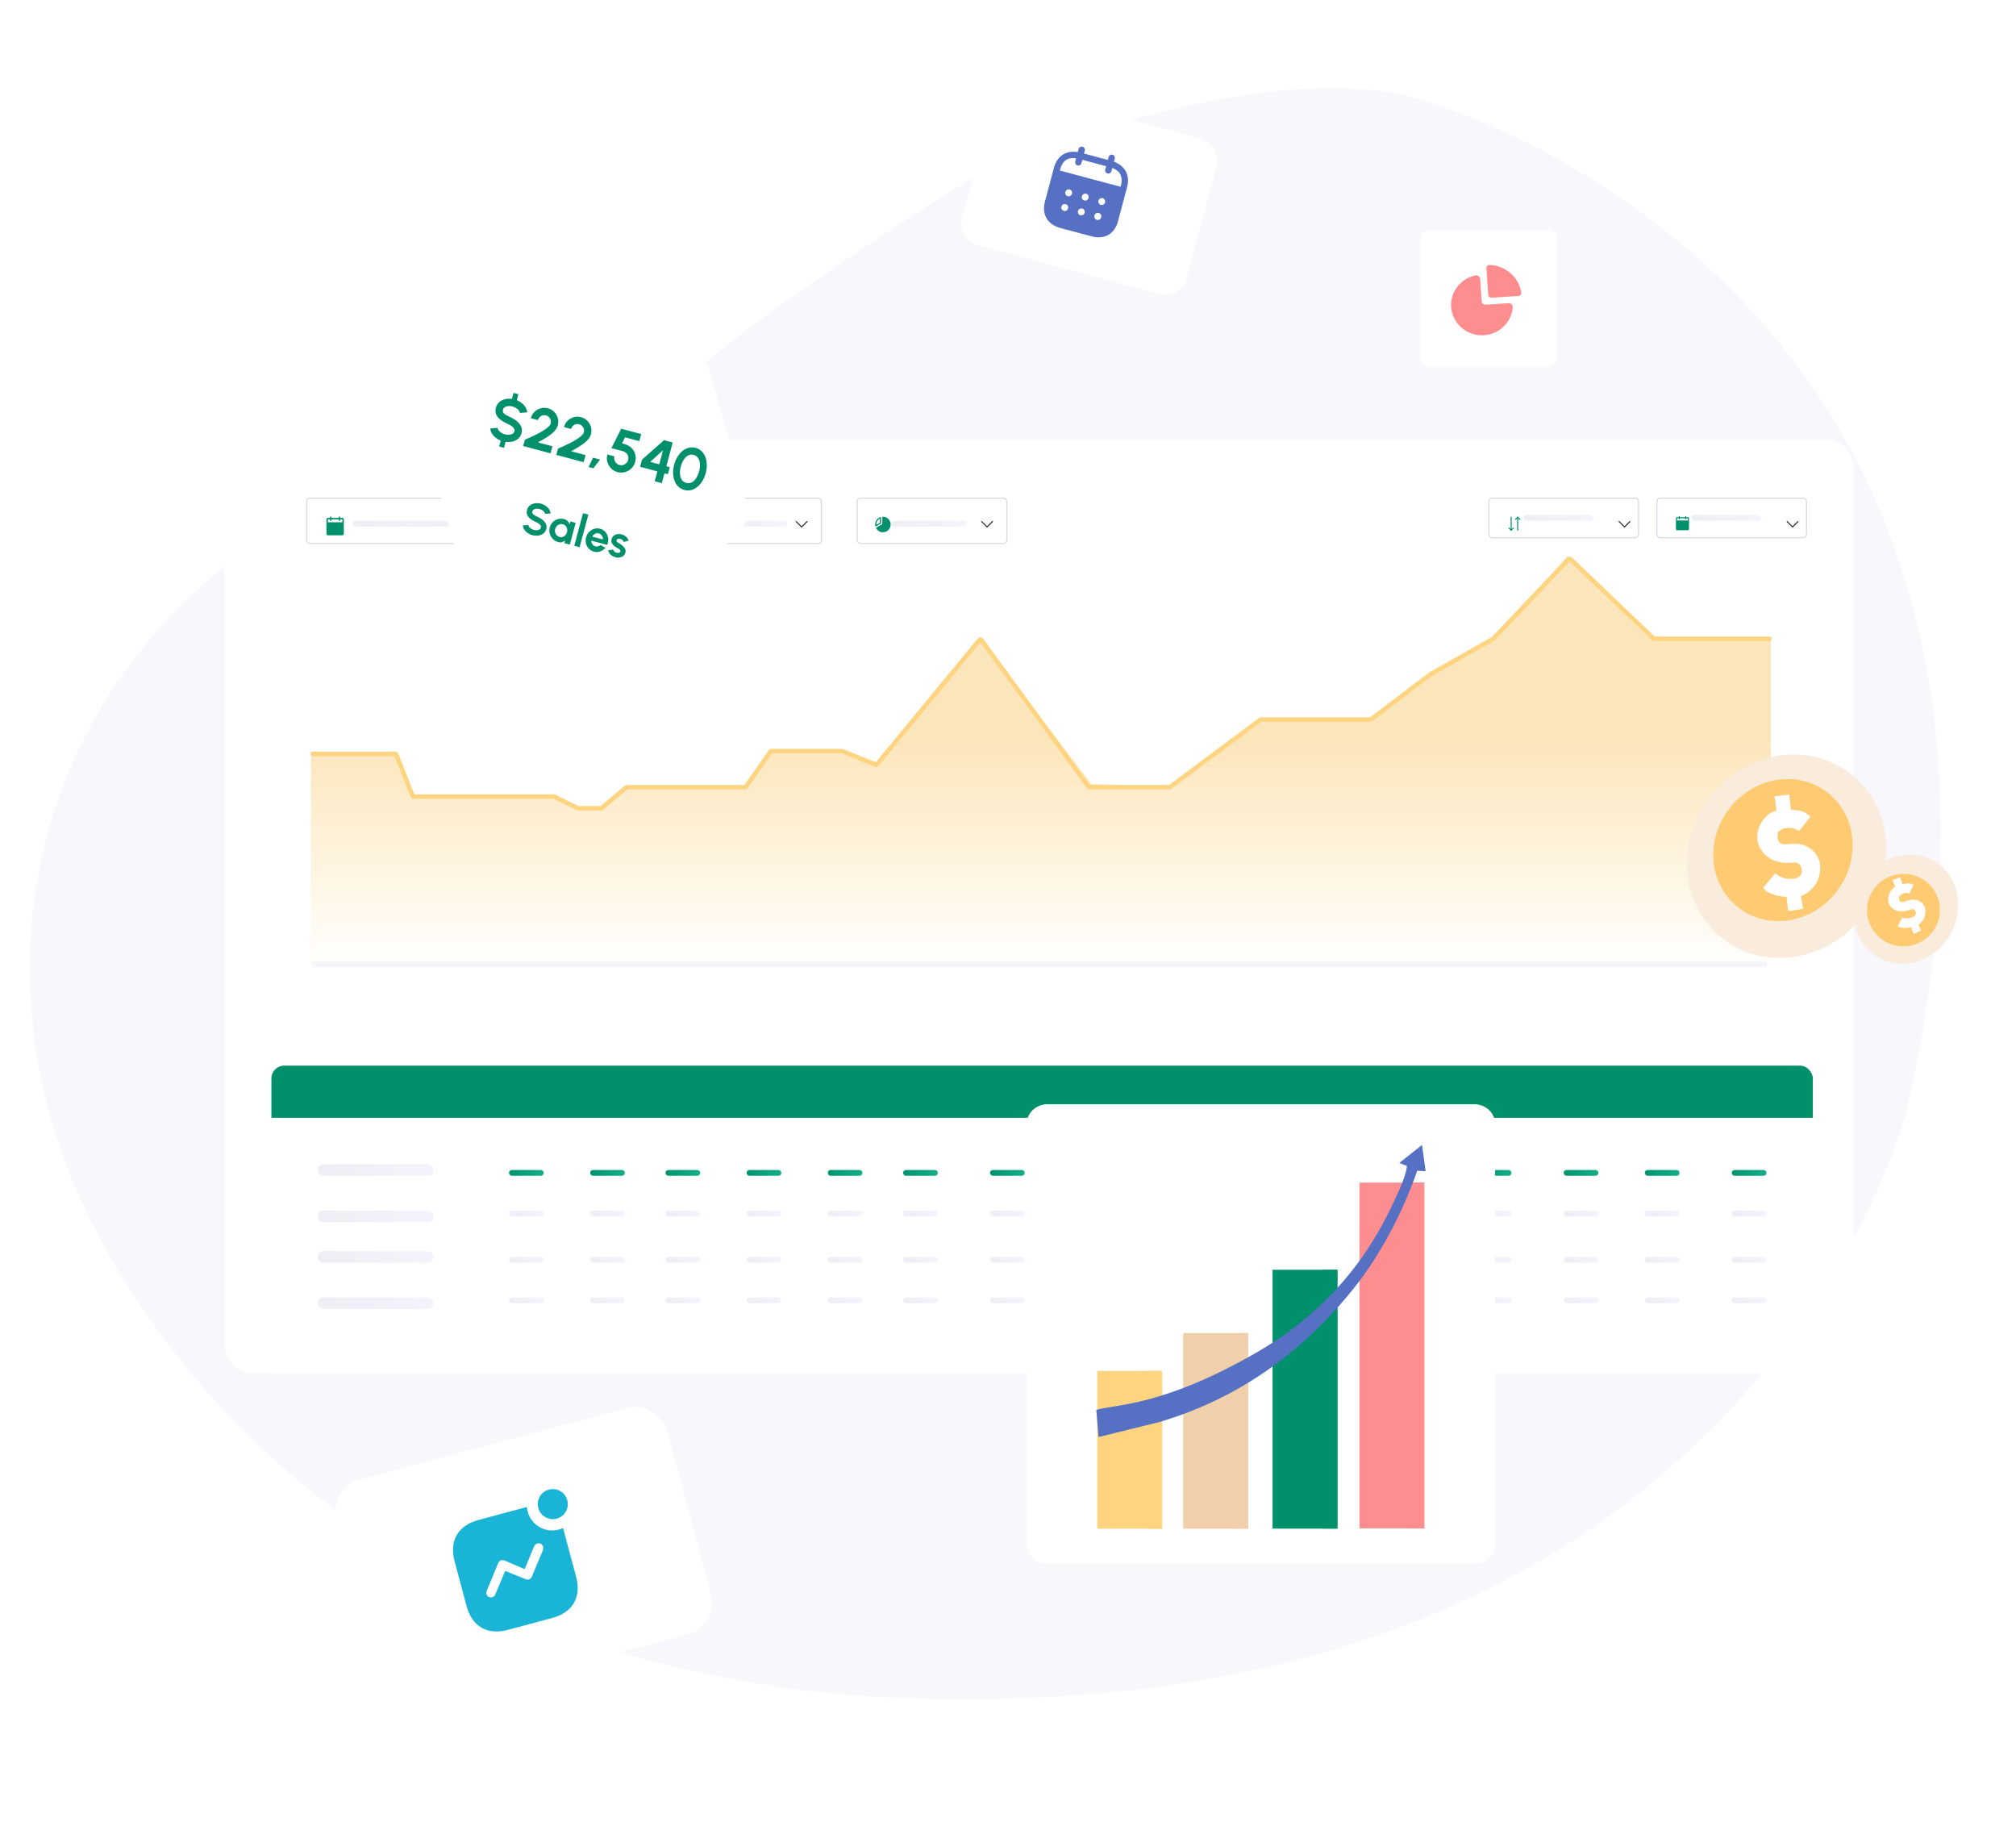 <svg width="430" height="393" viewBox="0 0 430 393" fill="none" xmlns="http://www.w3.org/2000/svg">
<path d="M73 113.195C73 111.983 73.983 111 75.195 111H336.363C337.575 111 338.558 111.983 338.558 113.195V240.596C338.558 241.809 337.575 242.791 336.363 242.791H75.195C73.983 242.791 73 241.809 73 240.596V113.195Z" fill="white"/>
<path d="M301.303 20.733C301.303 20.733 448.183 58.602 406.556 237.318C406.556 237.318 378.488 348.2 235.087 361.05C91.686 373.899 32.797 292.724 15.677 252.294C-1.442 211.864 3.187 159.739 44.446 123.645C80.209 92.359 104.798 115.036 156.36 72.588C164.023 66.28 205.694 37.561 215.005 34.119C241.04 24.494 276.975 14.434 301.303 20.733Z" fill="#F8F8FC"/>
<g filter="url(#filter0_dd_886_6676)">
<rect width="72.969" height="49.998" rx="6.958" transform="matrix(0.966 -0.259 0.259 0.966 70 318.874)" fill="white"/>
</g>
<path fill-rule="evenodd" clip-rule="evenodd" d="M114.814 321.583C114.355 319.873 115.37 318.112 117.079 317.654C118.787 317.196 120.546 318.213 121.005 319.924C121.463 321.634 120.448 323.395 118.739 323.853C117.031 324.311 115.272 323.294 114.814 321.583ZM113.434 336.221L115.861 330.429L115.817 330.468C115.947 330.13 115.889 329.76 115.661 329.476C115.435 329.192 115.067 329.056 114.727 329.12C114.369 329.175 114.065 329.422 113.934 329.76L111.905 334.619L107.595 332.769C107.332 332.66 107.057 332.664 106.808 332.76C106.562 332.867 106.369 333.069 106.268 333.316L103.794 339.289L103.747 339.425C103.639 339.894 103.883 340.394 104.344 340.575C104.555 340.643 104.768 340.668 104.987 340.61C105.287 340.543 105.526 340.312 105.641 340.021L107.752 335L112.15 336.773L112.286 336.818C112.756 336.926 113.242 336.687 113.434 336.221ZM112.374 321.368C112.409 321.704 112.47 322.032 112.556 322.354C113.331 325.248 116.295 326.961 119.172 326.19C119.494 326.104 119.792 325.984 120.099 325.846L122.879 336.225C124.047 340.587 122.171 343.861 117.804 345.032L108.313 347.576C103.944 348.747 100.683 346.85 99.515 342.488L96.966 332.971C95.794 328.598 97.667 325.311 102.036 324.14L112.374 321.368Z" fill="#1AB4D7"/>
<g filter="url(#filter1_dd_886_6676)">
<rect width="28.987" height="29" rx="1.58" transform="matrix(1 0 -1.24335e-06 1 303 50)" fill="white"/>
</g>
<path fill-rule="evenodd" clip-rule="evenodd" d="M317.237 56.657C317.357 56.55 317.515 56.493 317.677 56.5C321.104 56.603 323.967 59.092 324.486 62.418C324.49 62.438 324.49 62.458 324.486 62.478C324.497 62.635 324.444 62.79 324.339 62.909C324.233 63.028 324.083 63.1 323.923 63.111L318.166 63.491C317.975 63.508 317.787 63.445 317.646 63.318C317.505 63.191 317.425 63.012 317.426 62.824L317.039 57.167L317.039 57.074C317.046 56.914 317.117 56.764 317.237 56.657ZM316.843 64.97L321.833 64.65L321.867 64.663C322.082 64.667 322.286 64.754 322.435 64.905C322.584 65.056 322.665 65.259 322.662 65.47C322.465 68.336 320.364 70.731 317.506 71.349C314.647 71.966 311.716 70.656 310.313 68.135C309.9 67.409 309.639 66.609 309.545 65.783C309.509 65.538 309.493 65.291 309.498 65.043C309.507 61.995 311.677 59.364 314.712 58.719C315.079 58.651 315.448 58.834 315.608 59.166C315.648 59.226 315.68 59.291 315.703 59.359C315.76 60.238 315.819 61.108 315.878 61.975C315.924 62.659 315.97 63.342 316.015 64.024C316.013 64.184 316.038 64.344 316.09 64.497C316.212 64.797 316.515 64.987 316.843 64.97Z" fill="#FE8D90"/>
<g filter="url(#filter2_dd_886_6676)">
<rect width="49.514" height="34.292" rx="4.674" transform="matrix(0.966 0.259 -0.259 0.966 212.881 19)" fill="white"/>
</g>
<path fill-rule="evenodd" clip-rule="evenodd" d="M237.775 33.844L237.602 34.495C239.939 35.323 241.08 37.374 240.413 39.873L238.464 47.189C237.738 49.914 235.58 51.132 232.84 50.402L226.147 48.617C223.424 47.891 222.153 45.711 222.882 42.978L224.808 35.749C225.478 33.233 227.435 32.016 229.881 32.437L230.054 31.786C230.156 31.404 230.515 31.192 230.891 31.293C231.268 31.393 231.474 31.755 231.372 32.137L231.211 32.745L236.295 34.1L236.457 33.493C236.559 33.111 236.918 32.9 237.294 33C237.663 33.098 237.877 33.462 237.775 33.844ZM226.055 36.37L239.015 39.826L239.096 39.522C239.559 37.647 238.886 36.418 237.248 35.823L237.07 36.491C236.97 36.864 236.601 37.082 236.233 36.984C235.856 36.884 235.652 36.513 235.752 36.14L235.939 35.437L230.855 34.081L230.667 34.783C230.567 35.157 230.207 35.377 229.83 35.276C229.454 35.175 229.249 34.806 229.349 34.432L229.527 33.763C227.814 33.483 226.627 34.218 226.126 36.1L226.055 36.37ZM234.288 42.803L234.286 42.813C234.187 43.214 234.432 43.604 234.829 43.701C235.216 43.795 235.612 43.547 235.711 43.145C235.795 42.759 235.569 42.365 235.185 42.263C234.788 42.166 234.394 42.404 234.288 42.803ZM233.952 46.888C233.56 46.773 233.331 46.36 233.437 45.96C233.535 45.559 233.94 45.313 234.336 45.409L234.345 45.411C234.747 45.519 234.985 45.935 234.876 46.343C234.768 46.751 234.354 46.995 233.952 46.888ZM230.759 41.872C230.669 42.276 230.912 42.674 231.31 42.763C231.7 42.848 232.096 42.6 232.186 42.197C232.281 41.804 232.046 41.415 231.66 41.313C231.262 41.225 230.865 41.473 230.759 41.872ZM230.471 45.912C230.072 45.824 229.83 45.425 229.919 45.021C230.026 44.622 230.422 44.375 230.82 44.462C231.206 44.565 231.442 44.953 231.346 45.345C231.257 45.75 230.861 45.997 230.471 45.912ZM227.226 40.957C227.136 41.361 227.378 41.761 227.777 41.848C228.167 41.934 228.563 41.686 228.652 41.282C228.748 40.889 228.512 40.501 228.126 40.398C227.728 40.31 227.332 40.558 227.226 40.957ZM226.944 44.972C226.545 44.884 226.304 44.485 226.393 44.081C226.499 43.682 226.895 43.434 227.294 43.522C227.679 43.624 227.916 44.013 227.82 44.406C227.731 44.81 227.335 45.058 226.944 44.972Z" fill="#5670C4"/>
<g filter="url(#filter3_dd_886_6676)">
<g clip-path="url(#clip0_886_6676)">
<rect x="48" y="95" width="347.323" height="199" rx="5.6" fill="white"/>
<path d="M84.608 161.723H66.297V206.017H377.714V137.657H352.757L334.311 119.821L318.713 137.657L304.539 145.049L292.468 154.616H268.664L249.81 169.174L232.788 168.378L209.128 137.657L186.946 164.589L179.613 161.723H164.408L159.042 169.174H133.642L128.276 173.53H123.268L118.17 171.123H88.27L84.608 161.723Z" fill="url(#paint0_linear_886_6676)"/>
<rect x="66.539" y="206.243" width="144.615" height="1.236" fill="#F4F5F9"/>
<rect x="209.918" y="206.243" width="166.863" height="1.236" fill="#F4F5F9"/>
<path d="M66.703 162.004H84.287C84.398 162.004 84.498 162.072 84.539 162.175L87.998 170.942C88.039 171.046 88.139 171.114 88.25 171.114H118.107C118.148 171.114 118.188 171.124 118.226 171.142L123.211 173.573C123.248 173.591 123.289 173.6 123.33 173.6H128.177C128.241 173.6 128.302 173.578 128.351 173.537L133.566 169.165C133.615 169.124 133.677 169.102 133.74 169.102H158.9C158.989 169.102 159.072 169.058 159.123 168.985L164.327 161.522C164.378 161.45 164.461 161.406 164.549 161.406H179.559C179.594 161.406 179.629 161.413 179.661 161.426L186.761 164.292C186.871 164.336 186.997 164.304 187.072 164.213L208.905 137.723C209.017 137.587 209.229 137.593 209.333 137.736L232.164 168.99C232.215 169.06 232.296 169.102 232.383 169.102H249.448C249.507 169.102 249.564 169.083 249.611 169.048L268.794 154.733C268.841 154.698 268.898 154.679 268.957 154.679H292.308C292.367 154.679 292.425 154.66 292.472 154.624L305.081 145.049L318.473 137.474C318.497 137.46 318.518 137.444 318.537 137.424L334.598 120.493C334.701 120.384 334.873 120.38 334.982 120.484L352.678 137.379C352.728 137.427 352.795 137.454 352.865 137.454L377.442 137.454" stroke="#FFD480" stroke-width="0.949" stroke-linecap="round"/>
<path d="M120.23 112.459L119.071 113.618L117.912 112.459" stroke="#252525" stroke-width="0.217" stroke-linecap="round" stroke-linejoin="round"/>
<path d="M73.029 111.686H72.565V111.532C72.565 111.491 72.549 111.452 72.52 111.423C72.491 111.394 72.452 111.377 72.411 111.377C72.37 111.377 72.331 111.394 72.302 111.423C72.273 111.452 72.256 111.491 72.256 111.532V111.686H70.711V111.532C70.711 111.491 70.695 111.452 70.666 111.423C70.637 111.394 70.598 111.377 70.557 111.377C70.516 111.377 70.477 111.394 70.448 111.423C70.419 111.452 70.402 111.491 70.402 111.532V111.686H69.939C69.857 111.686 69.778 111.719 69.721 111.777C69.662 111.835 69.63 111.913 69.63 111.995V115.085C69.63 115.167 69.662 115.246 69.721 115.304C69.778 115.362 69.857 115.394 69.939 115.394H73.029C73.111 115.394 73.189 115.362 73.247 115.304C73.305 115.246 73.338 115.167 73.338 115.085V111.995C73.338 111.913 73.305 111.835 73.247 111.777C73.189 111.719 73.111 111.686 73.029 111.686ZM73.029 112.613H69.939V111.995H70.402V112.15C70.402 112.191 70.419 112.23 70.448 112.259C70.477 112.288 70.516 112.304 70.557 112.304C70.598 112.304 70.637 112.288 70.666 112.259C70.695 112.23 70.711 112.191 70.711 112.15V111.995H72.256V112.15C72.256 112.191 72.273 112.23 72.302 112.259C72.331 112.288 72.37 112.304 72.411 112.304C72.452 112.304 72.491 112.288 72.52 112.259C72.549 112.23 72.565 112.191 72.565 112.15V111.995H73.029V112.613Z" fill="#00906B"/>
<rect x="65.412" y="107.469" width="59.112" height="9.671" rx="0.705" stroke="#D5D8E1" stroke-width="0.217"/>
<path d="M172.142 112.459L170.983 113.618L169.824 112.459" stroke="#252525" stroke-width="0.217" stroke-linecap="round" stroke-linejoin="round"/>
<path d="M149.974 112.26L149.164 111.45C149.163 111.449 149.162 111.448 149.161 111.447C149.159 111.445 149.158 111.444 149.156 111.442C149.155 111.442 149.154 111.441 149.153 111.44C149.151 111.438 149.149 111.437 149.147 111.436C149.146 111.435 149.145 111.435 149.144 111.434C149.142 111.432 149.139 111.431 149.137 111.43C149.136 111.429 149.136 111.429 149.135 111.429C149.132 111.427 149.13 111.426 149.127 111.425C149.126 111.425 149.126 111.425 149.125 111.424C149.122 111.423 149.119 111.422 149.116 111.421C149.116 111.421 149.115 111.421 149.115 111.421C149.112 111.42 149.108 111.419 149.105 111.418C149.104 111.418 149.103 111.418 149.102 111.418C149.099 111.417 149.097 111.417 149.094 111.417C149.09 111.416 149.086 111.416 149.082 111.416H147.692C147.63 111.416 147.571 111.441 147.528 111.484C147.484 111.527 147.46 111.586 147.46 111.648V114.197C147.46 114.259 147.484 114.317 147.528 114.361C147.571 114.404 147.63 114.429 147.692 114.429H149.778C149.839 114.429 149.898 114.404 149.941 114.361C149.985 114.317 150.009 114.259 150.009 114.197V112.345C150.009 112.345 150.009 112.344 150.009 112.343C150.009 112.328 150.006 112.312 150 112.298C149.994 112.284 149.986 112.271 149.974 112.26ZM149.198 113.618H148.271C148.24 113.618 148.211 113.605 148.189 113.584C148.168 113.562 148.155 113.533 148.155 113.502C148.155 113.471 148.168 113.442 148.189 113.42C148.211 113.398 148.24 113.386 148.271 113.386H149.198C149.229 113.386 149.258 113.398 149.28 113.42C149.302 113.442 149.314 113.471 149.314 113.502C149.314 113.533 149.302 113.562 149.28 113.584C149.258 113.605 149.229 113.618 149.198 113.618ZM149.198 113.154H148.271C148.24 113.154 148.211 113.142 148.189 113.12C148.168 113.099 148.155 113.069 148.155 113.038C148.155 113.008 148.168 112.978 148.189 112.956C148.211 112.935 148.24 112.922 148.271 112.922H149.198C149.229 112.922 149.258 112.935 149.28 112.956C149.302 112.978 149.314 113.008 149.314 113.038C149.314 113.069 149.302 113.099 149.28 113.12C149.258 113.142 149.229 113.154 149.198 113.154ZM149.082 112.343V111.696L149.73 112.343H149.082Z" fill="#00906B"/>
<rect x="143.281" y="107.469" width="31.92" height="9.671" rx="0.705" stroke="#D5D8E1" stroke-width="0.217"/>
<rect x="151.825" y="112.305" width="16.068" height="1.236" rx="0.618" fill="url(#paint1_linear_886_6676)"/>
<rect x="75.191" y="112.305" width="33.373" height="1.236" rx="0.618" fill="url(#paint2_linear_886_6676)"/>
<path d="M211.696 112.459L210.538 113.618L209.379 112.459" stroke="#252525" stroke-width="0.217" stroke-linecap="round" stroke-linejoin="round"/>
<rect x="182.835" y="107.469" width="31.92" height="9.671" rx="0.705" stroke="#D5D8E1" stroke-width="0.217"/>
<rect x="190.143" y="112.305" width="16.068" height="1.236" rx="0.618" fill="url(#paint3_linear_886_6676)"/>
<path d="M187.869 112.905C187.889 112.894 187.905 112.878 187.916 112.858C187.927 112.839 187.933 112.817 187.933 112.795V111.646C187.933 111.626 187.928 111.606 187.919 111.587C187.909 111.569 187.896 111.554 187.879 111.542C187.862 111.53 187.843 111.523 187.823 111.52C187.803 111.517 187.782 111.519 187.763 111.526C187.391 111.658 187.079 111.918 186.881 112.26C186.684 112.602 186.615 113.004 186.687 113.392C186.69 113.412 186.699 113.431 186.711 113.447C186.724 113.463 186.74 113.476 186.759 113.485C186.777 113.493 186.797 113.497 186.818 113.496C186.838 113.495 186.858 113.49 186.876 113.479L187.869 112.905ZM187.678 111.839V112.721L186.916 113.162C186.915 113.138 186.914 113.113 186.914 113.089C186.914 112.831 186.986 112.577 187.121 112.357C187.255 112.136 187.448 111.957 187.678 111.839Z" fill="#00906B"/>
<path d="M189.752 112.267C189.751 112.265 189.75 112.263 189.749 112.26C189.748 112.258 189.746 112.255 189.744 112.252C189.598 112.003 189.389 111.796 189.139 111.652C188.888 111.508 188.604 111.432 188.315 111.432C188.282 111.432 188.249 111.445 188.225 111.469C188.201 111.493 188.188 111.525 188.188 111.559V113.016L186.928 113.744C186.899 113.761 186.877 113.789 186.869 113.821C186.86 113.854 186.864 113.889 186.881 113.918C186.882 113.919 186.883 113.92 186.883 113.921C186.884 113.924 186.886 113.927 186.888 113.929C187.072 114.243 187.354 114.487 187.69 114.625C188.027 114.762 188.399 114.784 188.75 114.689C189.101 114.593 189.41 114.385 189.631 114.096C189.851 113.807 189.971 113.453 189.971 113.089C189.971 112.801 189.896 112.517 189.752 112.267Z" fill="#00906B"/>
<path d="M347.658 112.459L346.5 113.618L345.341 112.459" stroke="#252525" stroke-width="0.217" stroke-linecap="round" stroke-linejoin="round"/>
<rect x="317.562" y="107.469" width="31.92" height="8.435" rx="0.705" stroke="#D5D8E1" stroke-width="0.217"/>
<rect x="324.869" y="111.068" width="14.832" height="1.236" rx="0.618" fill="url(#paint4_linear_886_6676)"/>
<path d="M322.784 113.849L322.321 114.313L321.857 113.849" stroke="#00906B" stroke-width="0.217" stroke-linecap="round" stroke-linejoin="round"/>
<path d="M322.321 111.532V114.313" stroke="#00906B" stroke-width="0.217" stroke-linecap="round" stroke-linejoin="round"/>
<path d="M323.248 111.995L323.712 111.532L324.175 111.995" stroke="#00906B" stroke-width="0.217" stroke-linecap="round" stroke-linejoin="round"/>
<path d="M323.711 114.313V111.532" stroke="#00906B" stroke-width="0.217" stroke-linecap="round" stroke-linejoin="round"/>
<path d="M383.502 112.459L382.343 113.618L381.185 112.459" stroke="#252525" stroke-width="0.217" stroke-linecap="round" stroke-linejoin="round"/>
<rect x="353.405" y="107.469" width="31.92" height="8.435" rx="0.705" stroke="#D5D8E1" stroke-width="0.217"/>
<rect x="360.713" y="111.068" width="14.832" height="1.236" rx="0.618" fill="url(#paint5_linear_886_6676)"/>
<path d="M360.019 111.532H359.671V111.416C359.671 111.385 359.659 111.356 359.637 111.334C359.616 111.312 359.586 111.3 359.556 111.3C359.525 111.3 359.495 111.312 359.474 111.334C359.452 111.356 359.44 111.385 359.44 111.416V111.532H358.281V111.416C358.281 111.385 358.269 111.356 358.247 111.334C358.225 111.312 358.196 111.3 358.165 111.3C358.134 111.3 358.105 111.312 358.083 111.334C358.061 111.356 358.049 111.385 358.049 111.416V111.532H357.701C357.64 111.532 357.581 111.556 357.538 111.6C357.494 111.643 357.47 111.702 357.47 111.764V114.081C357.47 114.143 357.494 114.201 357.538 114.245C357.581 114.288 357.64 114.313 357.701 114.313H360.019C360.08 114.313 360.139 114.288 360.183 114.245C360.226 114.201 360.251 114.143 360.251 114.081V111.764C360.251 111.702 360.226 111.643 360.183 111.6C360.139 111.556 360.08 111.532 360.019 111.532ZM360.019 112.227H357.701V111.764H358.049V111.879C358.049 111.91 358.061 111.94 358.083 111.961C358.105 111.983 358.134 111.995 358.165 111.995C358.196 111.995 358.225 111.983 358.247 111.961C358.269 111.94 358.281 111.91 358.281 111.879V111.764H359.44V111.879C359.44 111.91 359.452 111.94 359.474 111.961C359.495 111.983 359.525 111.995 359.556 111.995C359.586 111.995 359.616 111.983 359.637 111.961C359.659 111.94 359.671 111.91 359.671 111.879V111.764H360.019V112.227Z" fill="#00906B"/>
<g clip-path="url(#clip1_886_6676)">
<rect x="57.888" y="228.491" width="328.783" height="163.155" fill="white"/>
<path d="M57.888 229.169C57.888 228.794 58.191 228.491 58.566 228.491H385.992C386.367 228.491 386.67 228.794 386.67 229.169V239.615H57.888V229.169Z" fill="#00906B"/>
<rect x="125.869" y="250.74" width="7.416" height="1.236" rx="0.618" fill="url(#paint6_linear_886_6676)"/>
<rect x="108.564" y="250.74" width="7.416" height="1.236" rx="0.618" fill="url(#paint7_linear_886_6676)"/>
<rect x="141.938" y="250.74" width="7.416" height="1.236" rx="0.618" fill="url(#paint8_linear_886_6676)"/>
<rect x="159.241" y="250.74" width="7.416" height="1.236" rx="0.618" fill="url(#paint9_linear_886_6676)"/>
<rect x="176.546" y="250.74" width="7.416" height="1.236" rx="0.618" fill="url(#paint10_linear_886_6676)"/>
<rect x="192.614" y="250.74" width="7.416" height="1.236" rx="0.618" fill="url(#paint11_linear_886_6676)"/>
<rect x="211.154" y="250.74" width="7.416" height="1.236" rx="0.618" fill="url(#paint12_linear_886_6676)"/>
<rect x="228.459" y="250.74" width="7.416" height="1.236" rx="0.618" fill="url(#paint13_linear_886_6676)"/>
<rect x="245.764" y="250.74" width="7.416" height="1.236" rx="0.618" fill="url(#paint14_linear_886_6676)"/>
<rect x="263.067" y="250.74" width="8.652" height="1.236" rx="0.618" fill="url(#paint15_linear_886_6676)"/>
<rect x="280.372" y="250.74" width="7.416" height="1.236" rx="0.618" fill="url(#paint16_linear_886_6676)"/>
<rect x="297.677" y="250.74" width="7.416" height="1.236" rx="0.618" fill="url(#paint17_linear_886_6676)"/>
<rect x="314.98" y="250.74" width="7.416" height="1.236" rx="0.618" fill="url(#paint18_linear_886_6676)"/>
<rect x="333.521" y="250.74" width="7.416" height="1.236" rx="0.618" fill="url(#paint19_linear_886_6676)"/>
<rect x="350.825" y="250.74" width="7.416" height="1.236" rx="0.618" fill="url(#paint20_linear_886_6676)"/>
<rect x="369.365" y="250.74" width="7.416" height="1.236" rx="0.618" fill="url(#paint21_linear_886_6676)"/>
<rect x="125.869" y="259.392" width="7.416" height="1.236" rx="0.618" fill="url(#paint22_linear_886_6676)"/>
<rect x="108.564" y="259.392" width="7.416" height="1.236" rx="0.618" fill="url(#paint23_linear_886_6676)"/>
<rect x="141.937" y="259.392" width="7.416" height="1.236" rx="0.618" fill="url(#paint24_linear_886_6676)"/>
<rect x="159.241" y="259.392" width="7.416" height="1.236" rx="0.618" fill="url(#paint25_linear_886_6676)"/>
<rect x="176.546" y="259.392" width="7.416" height="1.236" rx="0.618" fill="url(#paint26_linear_886_6676)"/>
<rect x="192.614" y="259.392" width="7.416" height="1.236" rx="0.618" fill="url(#paint27_linear_886_6676)"/>
<rect x="211.154" y="259.392" width="7.416" height="1.236" rx="0.618" fill="url(#paint28_linear_886_6676)"/>
<rect x="228.459" y="259.392" width="7.416" height="1.236" rx="0.618" fill="url(#paint29_linear_886_6676)"/>
<rect x="245.763" y="259.392" width="7.416" height="1.236" rx="0.618" fill="url(#paint30_linear_886_6676)"/>
<rect x="263.067" y="259.392" width="8.652" height="1.236" rx="0.618" fill="url(#paint31_linear_886_6676)"/>
<rect x="280.372" y="259.392" width="7.416" height="1.236" rx="0.618" fill="url(#paint32_linear_886_6676)"/>
<rect x="297.676" y="259.392" width="7.416" height="1.236" rx="0.618" fill="url(#paint33_linear_886_6676)"/>
<rect x="314.98" y="259.392" width="7.416" height="1.236" rx="0.618" fill="url(#paint34_linear_886_6676)"/>
<rect x="333.521" y="259.392" width="7.416" height="1.236" rx="0.618" fill="url(#paint35_linear_886_6676)"/>
<rect x="350.825" y="259.392" width="7.416" height="1.236" rx="0.618" fill="url(#paint36_linear_886_6676)"/>
<rect x="369.365" y="259.392" width="7.416" height="1.236" rx="0.618" fill="url(#paint37_linear_886_6676)"/>
<rect x="125.869" y="269.28" width="7.416" height="1.236" rx="0.618" fill="url(#paint38_linear_886_6676)"/>
<rect x="108.564" y="269.28" width="7.416" height="1.236" rx="0.618" fill="url(#paint39_linear_886_6676)"/>
<rect x="141.938" y="269.28" width="7.416" height="1.236" rx="0.618" fill="url(#paint40_linear_886_6676)"/>
<rect x="159.241" y="269.28" width="7.416" height="1.236" rx="0.618" fill="url(#paint41_linear_886_6676)"/>
<rect x="176.546" y="269.28" width="7.416" height="1.236" rx="0.618" fill="url(#paint42_linear_886_6676)"/>
<rect x="192.614" y="269.28" width="7.416" height="1.236" rx="0.618" fill="url(#paint43_linear_886_6676)"/>
<rect x="211.154" y="269.28" width="7.416" height="1.236" rx="0.618" fill="url(#paint44_linear_886_6676)"/>
<rect x="228.459" y="269.28" width="7.416" height="1.236" rx="0.618" fill="url(#paint45_linear_886_6676)"/>
<rect x="245.763" y="269.28" width="7.416" height="1.236" rx="0.618" fill="url(#paint46_linear_886_6676)"/>
<rect x="263.067" y="269.28" width="8.652" height="1.236" rx="0.618" fill="url(#paint47_linear_886_6676)"/>
<rect x="280.372" y="269.28" width="7.416" height="1.236" rx="0.618" fill="url(#paint48_linear_886_6676)"/>
<rect x="297.676" y="269.28" width="7.416" height="1.236" rx="0.618" fill="url(#paint49_linear_886_6676)"/>
<rect x="314.98" y="269.28" width="7.416" height="1.236" rx="0.618" fill="url(#paint50_linear_886_6676)"/>
<rect x="333.521" y="269.28" width="7.416" height="1.236" rx="0.618" fill="url(#paint51_linear_886_6676)"/>
<rect x="350.825" y="269.28" width="7.416" height="1.236" rx="0.618" fill="url(#paint52_linear_886_6676)"/>
<rect x="369.365" y="269.28" width="7.416" height="1.236" rx="0.618" fill="url(#paint53_linear_886_6676)"/>
<rect x="125.869" y="277.932" width="7.416" height="1.236" rx="0.618" fill="url(#paint54_linear_886_6676)"/>
<rect x="108.564" y="277.932" width="7.416" height="1.236" rx="0.618" fill="url(#paint55_linear_886_6676)"/>
<rect x="141.938" y="277.932" width="7.416" height="1.236" rx="0.618" fill="url(#paint56_linear_886_6676)"/>
<rect x="159.241" y="277.932" width="7.416" height="1.236" rx="0.618" fill="url(#paint57_linear_886_6676)"/>
<rect x="176.546" y="277.932" width="7.416" height="1.236" rx="0.618" fill="url(#paint58_linear_886_6676)"/>
<rect x="192.614" y="277.932" width="7.416" height="1.236" rx="0.618" fill="url(#paint59_linear_886_6676)"/>
<rect x="211.154" y="277.932" width="7.416" height="1.236" rx="0.618" fill="url(#paint60_linear_886_6676)"/>
<rect x="228.459" y="277.932" width="7.416" height="1.236" rx="0.618" fill="url(#paint61_linear_886_6676)"/>
<rect x="245.764" y="277.932" width="7.416" height="1.236" rx="0.618" fill="url(#paint62_linear_886_6676)"/>
<rect x="263.067" y="277.932" width="8.652" height="1.236" rx="0.618" fill="url(#paint63_linear_886_6676)"/>
<rect x="280.372" y="277.932" width="7.416" height="1.236" rx="0.618" fill="url(#paint64_linear_886_6676)"/>
<rect x="297.677" y="277.932" width="7.416" height="1.236" rx="0.618" fill="url(#paint65_linear_886_6676)"/>
<rect x="314.98" y="277.932" width="7.416" height="1.236" rx="0.618" fill="url(#paint66_linear_886_6676)"/>
<rect x="333.521" y="277.932" width="7.416" height="1.236" rx="0.618" fill="url(#paint67_linear_886_6676)"/>
<rect x="350.825" y="277.932" width="7.416" height="1.236" rx="0.618" fill="url(#paint68_linear_886_6676)"/>
<rect x="369.365" y="277.932" width="7.416" height="1.236" rx="0.618" fill="url(#paint69_linear_886_6676)"/>
<rect x="67.775" y="249.503" width="24.721" height="2.472" rx="1.236" fill="url(#paint70_linear_886_6676)"/>
<rect x="67.775" y="259.391" width="24.721" height="2.472" rx="1.236" fill="url(#paint71_linear_886_6676)"/>
<rect x="67.775" y="268.043" width="24.721" height="2.472" rx="1.236" fill="url(#paint72_linear_886_6676)"/>
<rect x="67.775" y="277.932" width="24.721" height="2.472" rx="1.236" fill="url(#paint73_linear_886_6676)"/>
</g>
</g>
</g>
<g filter="url(#filter4_dd_886_6676)">
<path d="M91.157 96.739C90.624 94.78 91.186 92.685 92.628 91.255L113.469 70.585C114.894 69.172 116.962 68.623 118.9 69.142L147.537 76.81C149.475 77.329 150.991 78.838 151.518 80.774L159.226 109.088C159.759 111.047 159.197 113.142 157.755 114.572L136.914 135.241C135.489 136.654 133.421 137.204 131.483 136.685L102.845 129.017C100.908 128.498 99.392 126.988 98.865 125.053L91.157 96.739Z" fill="white"/>
</g>
<path d="M109.307 86.679C109.015 86.597 108.724 86.57 108.433 86.598C108.148 86.623 107.901 86.696 107.691 86.817C107.482 86.938 107.349 87.106 107.291 87.32C107.217 87.596 107.238 87.825 107.353 88.006C107.472 88.188 107.653 88.347 107.895 88.483C108.138 88.614 108.411 88.749 108.715 88.888C109.268 89.133 109.761 89.429 110.194 89.775C110.628 90.121 110.945 90.513 111.145 90.951C111.347 91.386 111.379 91.861 111.241 92.376C111.115 92.846 110.881 93.232 110.539 93.534C110.198 93.832 109.791 94.041 109.316 94.162C108.846 94.284 108.353 94.308 107.837 94.237L107.499 95.499L106.466 95.222L106.804 93.96C106.401 93.799 106.037 93.589 105.713 93.33C105.389 93.07 105.126 92.775 104.923 92.442C104.725 92.11 104.608 91.754 104.573 91.373L106.129 91.233C106.143 91.413 106.22 91.595 106.361 91.779C106.502 91.963 106.689 92.13 106.923 92.281C107.156 92.432 107.42 92.546 107.713 92.625C108.014 92.706 108.306 92.735 108.591 92.714C108.88 92.69 109.127 92.617 109.332 92.495C109.539 92.369 109.672 92.195 109.731 91.972C109.792 91.745 109.757 91.537 109.627 91.347C109.498 91.153 109.313 90.978 109.072 90.821C108.831 90.663 108.576 90.524 108.308 90.404C107.719 90.144 107.207 89.851 106.774 89.522C106.34 89.194 106.028 88.816 105.837 88.39C105.651 87.964 105.632 87.473 105.782 86.916C105.908 86.446 106.142 86.059 106.483 85.758C106.829 85.457 107.237 85.248 107.706 85.13C108.181 85.01 108.676 84.985 109.191 85.057L109.531 83.789L110.565 84.065L110.225 85.334C110.62 85.493 110.979 85.702 111.303 85.961C111.627 86.22 111.89 86.518 112.091 86.855C112.298 87.189 112.418 87.548 112.452 87.933L110.891 88.065C110.878 87.885 110.801 87.703 110.66 87.519C110.519 87.336 110.331 87.17 110.096 87.023C109.863 86.873 109.6 86.758 109.307 86.679ZM111.589 95.109L111.951 93.76C112.273 93.629 112.658 93.465 113.104 93.266C113.552 93.064 114.016 92.841 114.497 92.598C114.979 92.352 115.432 92.097 115.856 91.835C116.28 91.573 116.637 91.31 116.929 91.048C117.224 90.787 117.403 90.543 117.463 90.316C117.531 90.064 117.53 89.819 117.462 89.579C117.395 89.336 117.274 89.125 117.101 88.946C116.932 88.768 116.722 88.645 116.47 88.578C116.219 88.51 115.973 88.511 115.734 88.579C115.494 88.648 115.285 88.771 115.104 88.948C114.925 89.121 114.802 89.334 114.735 89.585L113.225 89.181C113.371 88.636 113.634 88.183 114.014 87.821C114.395 87.454 114.836 87.203 115.337 87.067C115.843 86.929 116.355 86.929 116.875 87.068C117.403 87.21 117.849 87.468 118.212 87.844C118.577 88.216 118.83 88.655 118.973 89.162C119.116 89.668 119.116 90.188 118.973 90.72C118.898 91 118.771 91.269 118.591 91.526C118.412 91.783 118.19 92.031 117.927 92.27C117.664 92.509 117.367 92.743 117.036 92.973C116.706 93.198 116.347 93.425 115.959 93.653C115.576 93.877 115.174 94.106 114.754 94.338L117.829 95.161L117.424 96.671L111.589 95.109ZM118.659 97.002L119.02 95.653C119.343 95.523 119.727 95.358 120.174 95.159C120.622 94.957 121.086 94.734 121.567 94.491C122.048 94.245 122.501 93.99 122.925 93.728C123.349 93.466 123.707 93.203 123.998 92.941C124.294 92.68 124.472 92.436 124.533 92.209C124.6 91.957 124.6 91.712 124.531 91.472C124.464 91.229 124.344 91.018 124.171 90.839C124.002 90.661 123.792 90.538 123.54 90.471C123.288 90.403 123.043 90.404 122.803 90.472C122.564 90.541 122.354 90.664 122.174 90.841C121.995 91.014 121.872 91.227 121.804 91.478L120.295 91.074C120.441 90.529 120.704 90.076 121.084 89.714C121.465 89.347 121.906 89.096 122.406 88.96C122.912 88.822 123.425 88.822 123.945 88.961C124.473 89.103 124.918 89.361 125.282 89.737C125.646 90.109 125.9 90.548 126.043 91.055C126.185 91.561 126.185 92.081 126.043 92.613C125.967 92.894 125.84 93.162 125.661 93.419C125.481 93.676 125.26 93.924 124.997 94.163C124.734 94.402 124.437 94.636 124.106 94.866C123.775 95.092 123.416 95.318 123.028 95.546C122.645 95.77 122.243 95.999 121.823 96.231L124.898 97.054L124.493 98.564L118.659 97.002ZM125.543 99.588L126.487 97.599L127.997 98.003L126.551 99.858L125.543 99.588ZM131.723 100.672C131.166 100.523 130.699 100.254 130.321 99.866C129.945 99.473 129.685 99.017 129.541 98.497C129.402 97.977 129.404 97.45 129.548 96.913L131.058 97.318C130.986 97.586 130.986 97.849 131.058 98.107C131.132 98.361 131.26 98.583 131.443 98.774C131.632 98.961 131.86 99.091 132.128 99.163C132.396 99.234 132.657 99.236 132.91 99.166C133.164 99.093 133.386 98.965 133.576 98.781C133.768 98.594 133.9 98.366 133.972 98.098C134.044 97.83 134.052 97.569 133.996 97.316C133.945 97.059 133.81 96.83 133.59 96.63C133.375 96.426 133.059 96.269 132.642 96.157L130.415 95.561L132.505 91.426L136.762 92.566L136.357 94.075L133.325 93.263L132.682 94.55L133.293 94.72C133.873 94.898 134.352 95.178 134.731 95.563C135.11 95.947 135.366 96.396 135.498 96.909C135.635 97.418 135.63 97.95 135.482 98.502C135.373 98.907 135.195 99.268 134.946 99.586C134.697 99.904 134.4 100.162 134.055 100.362C133.709 100.561 133.336 100.691 132.935 100.752C132.54 100.809 132.136 100.783 131.723 100.672ZM139.652 102.623L140.214 100.526L136.526 99.538L136.933 98.022L141.622 93.867L143.484 94.366L142.129 99.42L142.859 99.616L142.454 101.125L141.724 100.93L141.162 103.027L139.652 102.623ZM138.684 98.491L140.619 99.016L141.416 96.02L138.684 98.491ZM145.961 104.485C145.458 104.35 145.031 104.112 144.68 103.77C144.331 103.425 144.061 103.006 143.87 102.513C143.684 102.021 143.583 101.483 143.567 100.899C143.552 100.312 143.627 99.709 143.793 99.09C143.959 98.472 144.195 97.913 144.501 97.416C144.808 96.915 145.165 96.498 145.572 96.165C145.984 95.833 146.427 95.607 146.902 95.486C147.377 95.362 147.866 95.367 148.37 95.501C148.873 95.636 149.299 95.876 149.649 96.222C149.999 96.563 150.266 96.98 150.448 97.47C150.634 97.962 150.735 98.502 150.75 99.09C150.77 99.674 150.697 100.276 150.531 100.894C150.365 101.513 150.127 102.073 149.816 102.573C149.51 103.07 149.154 103.485 148.746 103.818C148.343 104.152 147.903 104.381 147.428 104.506C146.953 104.627 146.464 104.62 145.961 104.485ZM146.366 102.975C146.807 103.093 147.21 103.051 147.574 102.848C147.938 102.645 148.251 102.335 148.513 101.919C148.774 101.503 148.975 101.035 149.114 100.515C149.261 99.966 149.321 99.448 149.293 98.958C149.266 98.465 149.144 98.045 148.928 97.7C148.711 97.354 148.39 97.125 147.965 97.011C147.631 96.922 147.318 96.926 147.026 97.025C146.74 97.121 146.478 97.287 146.242 97.525C146.006 97.762 145.801 98.05 145.626 98.387C145.453 98.721 145.314 99.082 145.21 99.47C145.072 99.985 145.012 100.491 145.029 100.986C145.052 101.478 145.17 101.903 145.383 102.261C145.601 102.62 145.929 102.858 146.366 102.975Z" fill="#00906B"/>
<path d="M113.568 114.13C113.209 114.034 112.879 113.886 112.577 113.686C112.28 113.484 112.036 113.244 111.845 112.968C111.655 112.688 111.545 112.385 111.517 112.059L112.684 111.954C112.694 112.089 112.752 112.226 112.857 112.363C112.963 112.501 113.104 112.627 113.279 112.74C113.454 112.853 113.651 112.939 113.871 112.998C114.097 113.058 114.316 113.081 114.53 113.065C114.747 113.047 114.932 112.992 115.086 112.9C115.241 112.806 115.34 112.675 115.385 112.508C115.431 112.338 115.405 112.182 115.307 112.04C115.21 111.894 115.071 111.763 114.89 111.645C114.71 111.527 114.519 111.422 114.318 111.332C113.876 111.137 113.492 110.917 113.167 110.671C112.842 110.425 112.608 110.141 112.465 109.821C112.325 109.502 112.311 109.134 112.423 108.716C112.528 108.323 112.733 108.01 113.038 107.777C113.342 107.543 113.701 107.394 114.113 107.328C114.525 107.263 114.945 107.288 115.372 107.402C115.727 107.497 116.056 107.645 116.357 107.845C116.658 108.045 116.904 108.285 117.094 108.564C117.287 108.845 117.398 109.15 117.426 109.479L116.255 109.578C116.245 109.443 116.187 109.306 116.082 109.169C115.976 109.031 115.835 108.907 115.659 108.797C115.484 108.684 115.286 108.598 115.067 108.539C114.848 108.477 114.63 108.456 114.412 108.478C114.198 108.497 114.012 108.551 113.855 108.642C113.698 108.733 113.598 108.858 113.555 109.019C113.5 109.226 113.515 109.398 113.601 109.534C113.691 109.67 113.826 109.79 114.008 109.891C114.19 109.99 114.395 110.091 114.623 110.195C115.037 110.379 115.407 110.601 115.732 110.86C116.057 111.12 116.295 111.414 116.446 111.743C116.597 112.068 116.621 112.425 116.517 112.811C116.412 113.204 116.208 113.519 115.906 113.757C115.604 113.991 115.247 114.141 114.835 114.206C114.423 114.271 114.001 114.246 113.568 114.13ZM121.651 111.192L122.783 111.495L121.539 116.135L120.407 115.832L120.51 115.243C120.327 115.416 120.114 115.54 119.868 115.613C119.627 115.685 119.364 115.682 119.08 115.606C118.736 115.514 118.432 115.363 118.167 115.153C117.901 114.942 117.685 114.692 117.517 114.402C117.353 114.113 117.246 113.8 117.196 113.466C117.15 113.132 117.173 112.793 117.265 112.449C117.354 112.118 117.497 111.824 117.696 111.565C117.898 111.308 118.138 111.098 118.416 110.938C118.695 110.777 118.995 110.673 119.316 110.626C119.636 110.58 119.962 110.601 120.293 110.689C120.6 110.771 120.855 110.913 121.06 111.113C121.268 111.315 121.429 111.544 121.543 111.8L121.651 111.192ZM119.344 114.508C119.585 114.573 119.815 114.57 120.033 114.499C120.251 114.428 120.44 114.304 120.6 114.128C120.761 113.949 120.874 113.736 120.94 113.488C121.008 113.238 121.016 112.996 120.966 112.764C120.916 112.529 120.813 112.325 120.657 112.154C120.503 111.984 120.308 111.867 120.069 111.803C119.831 111.739 119.596 111.743 119.365 111.813C119.138 111.882 118.938 112.002 118.766 112.175C118.597 112.349 118.479 112.561 118.411 112.811C118.344 113.062 118.342 113.305 118.405 113.54C118.468 113.776 118.58 113.98 118.743 114.153C118.909 114.327 119.109 114.445 119.344 114.508ZM122.491 116.39L124.357 109.43L125.489 109.733L123.623 116.693L122.491 116.39ZM126.676 117.64C126.249 117.526 125.888 117.311 125.594 116.997C125.304 116.684 125.103 116.314 124.992 115.886C124.884 115.46 124.891 115.022 125.011 114.573C125.101 114.236 125.246 113.937 125.446 113.675C125.646 113.411 125.881 113.195 126.151 113.029C126.425 112.86 126.72 112.75 127.036 112.698C127.351 112.647 127.668 112.664 127.987 112.749C128.349 112.846 128.659 113.012 128.918 113.247C129.18 113.48 129.381 113.758 129.52 114.08C129.659 114.402 129.731 114.746 129.736 115.112C129.74 115.478 129.667 115.84 129.514 116.197L126.122 115.289C126.119 115.474 126.148 115.649 126.21 115.814C126.273 115.977 126.368 116.12 126.498 116.245C126.628 116.366 126.788 116.453 126.979 116.508C127.176 116.564 127.368 116.566 127.555 116.513C127.745 116.458 127.917 116.361 128.07 116.223L129.153 116.802C128.854 117.162 128.482 117.424 128.038 117.587C127.594 117.747 127.14 117.764 126.676 117.64ZM126.313 114.43L128.596 115.041C128.612 114.846 128.584 114.66 128.512 114.481C128.445 114.301 128.342 114.144 128.206 114.011C128.069 113.879 127.907 113.787 127.722 113.738C127.536 113.688 127.353 113.687 127.171 113.734C126.99 113.779 126.823 113.862 126.671 113.983C126.523 114.103 126.404 114.252 126.313 114.43ZM131.134 118.794C130.896 118.714 130.676 118.603 130.471 118.462C130.271 118.319 130.103 118.153 129.968 117.965C129.833 117.776 129.746 117.57 129.706 117.347L130.771 117.195C130.792 117.267 130.834 117.35 130.899 117.443C130.964 117.533 131.048 117.617 131.15 117.694C131.255 117.772 131.377 117.83 131.516 117.867C131.634 117.898 131.749 117.913 131.863 117.91C131.98 117.905 132.081 117.877 132.164 117.827C132.25 117.777 132.308 117.698 132.337 117.589C132.368 117.475 132.351 117.376 132.287 117.293C132.227 117.207 132.141 117.132 132.029 117.069C131.92 117.004 131.814 116.942 131.71 116.884C131.432 116.747 131.183 116.582 130.962 116.391C130.745 116.2 130.585 115.986 130.482 115.75C130.384 115.511 130.372 115.253 130.447 114.975C130.529 114.668 130.68 114.425 130.901 114.246C131.124 114.067 131.382 113.952 131.675 113.901C131.97 113.851 132.269 113.866 132.572 113.947C132.94 114.046 133.257 114.214 133.522 114.45C133.79 114.685 133.977 114.965 134.082 115.292L133.045 115.581C133.021 115.495 132.979 115.411 132.918 115.328C132.858 115.242 132.784 115.166 132.696 115.099C132.609 115.03 132.512 114.977 132.405 114.942C132.268 114.898 132.137 114.877 132.015 114.877C131.892 114.877 131.785 114.905 131.694 114.96C131.606 115.016 131.545 115.106 131.512 115.23C131.481 115.348 131.503 115.448 131.58 115.532C131.658 115.612 131.758 115.685 131.88 115.751C132.004 115.818 132.122 115.886 132.233 115.955C132.481 116.118 132.707 116.296 132.91 116.49C133.117 116.684 133.267 116.895 133.362 117.123C133.457 117.351 133.466 117.595 133.389 117.856C133.309 118.156 133.149 118.395 132.909 118.573C132.67 118.748 132.392 118.856 132.076 118.897C131.763 118.939 131.449 118.905 131.134 118.794Z" fill="#00906B"/>
<path d="M396.218 196.692C404.468 187.589 404.378 173.895 396.016 166.105C387.654 158.315 374.188 159.379 365.938 168.481C357.688 177.584 357.778 191.278 366.14 199.068C374.501 206.859 387.968 205.795 396.218 196.692Z" fill="#F9ECDC"/>
<path d="M390.89 191.167C396.65 184.821 396.579 175.252 390.73 169.795C384.881 164.337 375.47 165.057 369.709 171.403C363.948 177.749 364.02 187.318 369.869 192.776C375.717 198.234 385.129 197.514 390.89 191.167Z" fill="#FECB73"/>
<path d="M378.842 172.94C379.001 172.94 378.482 169.803 378.482 169.803L381.64 169.445L381.999 172.702C381.999 172.702 384.118 172.741 384.957 173.258C385.757 173.774 386.156 174.131 386.156 174.131L383.758 177.189C383.758 177.189 381.32 175.6 379.281 177.387C379.281 177.387 378.442 179.73 380.52 180.088C380.52 180.088 382.719 179.77 384.118 180.048C385.557 180.366 388.714 181.994 388.195 185.886C387.675 189.777 384.437 190.969 384.437 190.969L384.118 191.088L384.597 193.788C384.597 193.788 381.64 194.344 381.48 194.264C381.32 194.225 381.08 191.246 381.08 191.246C381.08 191.246 378.762 191.286 376.763 190.055L376.044 189.34L378.642 186.243C378.642 186.243 380.32 187.831 382.799 187.355C385.277 186.878 384.278 183.94 383.038 183.94C381.799 183.94 377.882 184.694 375.604 181.16C373.286 177.626 376.483 173.138 378.842 172.94Z" fill="white"/>
<path d="M416.183 198.896C419.239 193.079 417.396 186.127 412.068 183.369C406.74 180.612 399.943 183.092 396.888 188.91C393.832 194.728 395.675 201.679 401.003 204.437C406.332 207.195 413.128 204.714 416.183 198.896Z" fill="#F9ECDC"/>
<path d="M412.885 197.651C414.881 193.858 413.414 189.185 409.61 187.212C405.806 185.239 401.104 186.714 399.108 190.507C397.113 194.299 398.579 198.973 402.384 200.946C406.188 202.919 410.89 201.444 412.885 197.651Z" fill="#FECB73"/>
<path d="M404.226 189.163C404.309 189.139 403.655 187.695 403.655 187.695L405.247 187.057L405.832 188.582C405.832 188.582 406.934 188.289 407.432 188.416C407.91 188.549 408.16 188.663 408.16 188.663L407.293 190.498C407.293 190.498 405.836 190.087 404.999 191.254C404.999 191.254 404.852 192.513 405.972 192.38C405.972 192.38 407.072 191.903 407.83 191.831C408.615 191.773 410.45 192.098 410.658 194.06C410.866 196.023 409.335 197.078 409.335 197.078L409.184 197.183L409.764 198.421C409.764 198.421 408.3 199.126 408.208 199.111C408.12 199.115 407.63 197.707 407.63 197.707C407.63 197.707 406.435 198.068 405.249 197.765L404.788 197.525L405.754 195.641C405.754 195.641 406.818 196.163 408.043 195.567C409.268 194.971 408.39 193.694 407.749 193.877C407.107 194.059 405.171 195.002 403.557 193.624C401.923 192.252 403.029 189.606 404.226 189.163Z" fill="white"/>
<g filter="url(#filter5_dd_886_6676)">
<path d="M314.45 334H223.431C220.988 334 219 332.139 219 329.853V240.147C219 237.861 220.988 236 223.431 236H314.45C316.892 236 318.881 237.861 318.881 240.147V329.871C318.881 332.157 316.892 334 314.45 334Z" fill="white"/>
</g>
<path d="M247.892 292.347H234.023V325.993H247.892V292.347Z" fill="#FFD480"/>
<path d="M247.807 292.347H244.664V325.993H247.807V292.347Z" fill="#FFD480"/>
<path d="M266.235 284.286H252.367V325.993H266.235V284.286Z" fill="#F1CFAA"/>
<path d="M266.149 284.286H263.007V325.993H266.149V284.286Z" fill="#F1CFAA"/>
<path d="M285.295 270.776H271.427V325.976H285.295V270.776Z" fill="#00906B"/>
<path d="M285.21 270.776H282.067V325.976H285.21V270.776Z" fill="#00906B"/>
<path d="M303.826 252.194H289.958V325.925H303.826V252.194Z" fill="#FE8D90"/>
<path d="M303.741 252.194H300.599V325.925H303.741V252.194Z" fill="#FE8D90"/>
<path d="M233.836 300.664C237.73 299.435 247.995 300.049 268.336 288.231C288.677 276.395 295.509 259.931 297.797 255.2C300.086 250.469 300.086 248.624 300.086 248.624L298.463 248.009L303.314 244.149L304.083 249.751L302.272 249.666C302.272 249.666 298.002 263.073 288.967 274.465C279.933 285.857 266.816 297.419 247.431 303.209L234.314 306.454L233.836 300.664Z" fill="#5670C4"/>
<defs>
<filter id="filter0_dd_886_6676" x="43.472" y="272.101" width="136.49" height="120.225" filterUnits="userSpaceOnUse" color-interpolation-filters="sRGB">
<feFlood flood-opacity="0" result="BackgroundImageFix"/>
<feColorMatrix in="SourceAlpha" type="matrix" values="0 0 0 0 0 0 0 0 0 0 0 0 0 0 0 0 0 0 127 0" result="hardAlpha"/>
<feOffset dy="-0.172"/>
<feGaussianBlur stdDeviation="1.759"/>
<feColorMatrix type="matrix" values="0 0 0 0 0.157 0 0 0 0 0.161 0 0 0 0 0.18 0 0 0 0.02 0"/>
<feBlend mode="normal" in2="BackgroundImageFix" result="effect1_dropShadow_886_6676"/>
<feColorMatrix in="SourceAlpha" type="matrix" values="0 0 0 0 0 0 0 0 0 0 0 0 0 0 0 0 0 0 127 0" result="hardAlpha"/>
<feOffset dy="-1.37"/>
<feGaussianBlur stdDeviation="14.045"/>
<feColorMatrix type="matrix" values="0 0 0 0 0.157 0 0 0 0 0.161 0 0 0 0 0.18 0 0 0 0.04 0"/>
<feBlend mode="normal" in2="effect1_dropShadow_886_6676" result="effect2_dropShadow_886_6676"/>
<feBlend mode="normal" in="SourceGraphic" in2="effect2_dropShadow_886_6676" result="shape"/>
</filter>
<filter id="filter1_dd_886_6676" x="287.055" y="33.277" width="60.877" height="60.89" filterUnits="userSpaceOnUse" color-interpolation-filters="sRGB">
<feFlood flood-opacity="0" result="BackgroundImageFix"/>
<feColorMatrix in="SourceAlpha" type="matrix" values="0 0 0 0 0 0 0 0 0 0 0 0 0 0 0 0 0 0 127 0" result="hardAlpha"/>
<feOffset dy="-0.097"/>
<feGaussianBlur stdDeviation="0.998"/>
<feColorMatrix type="matrix" values="0 0 0 0 0.157 0 0 0 0 0.161 0 0 0 0 0.18 0 0 0 0.02 0"/>
<feBlend mode="normal" in2="BackgroundImageFix" result="effect1_dropShadow_886_6676"/>
<feColorMatrix in="SourceAlpha" type="matrix" values="0 0 0 0 0 0 0 0 0 0 0 0 0 0 0 0 0 0 127 0" result="hardAlpha"/>
<feOffset dy="-0.778"/>
<feGaussianBlur stdDeviation="7.973"/>
<feColorMatrix type="matrix" values="0 0 0 0 0.157 0 0 0 0 0.161 0 0 0 0 0.18 0 0 0 0.04 0"/>
<feBlend mode="normal" in2="effect1_dropShadow_886_6676" result="effect2_dropShadow_886_6676"/>
<feBlend mode="normal" in="SourceGraphic" in2="effect2_dropShadow_886_6676" result="shape"/>
</filter>
<filter id="filter2_dd_886_6676" x="186.181" y="0.259" width="92.348" height="81.57" filterUnits="userSpaceOnUse" color-interpolation-filters="sRGB">
<feFlood flood-opacity="0" result="BackgroundImageFix"/>
<feColorMatrix in="SourceAlpha" type="matrix" values="0 0 0 0 0 0 0 0 0 0 0 0 0 0 0 0 0 0 127 0" result="hardAlpha"/>
<feOffset dy="-0.115"/>
<feGaussianBlur stdDeviation="1.181"/>
<feColorMatrix type="matrix" values="0 0 0 0 0.157 0 0 0 0 0.161 0 0 0 0 0.18 0 0 0 0.02 0"/>
<feBlend mode="normal" in2="BackgroundImageFix" result="effect1_dropShadow_886_6676"/>
<feColorMatrix in="SourceAlpha" type="matrix" values="0 0 0 0 0 0 0 0 0 0 0 0 0 0 0 0 0 0 127 0" result="hardAlpha"/>
<feOffset dy="-0.92"/>
<feGaussianBlur stdDeviation="9.434"/>
<feColorMatrix type="matrix" values="0 0 0 0 0.157 0 0 0 0 0.161 0 0 0 0 0.18 0 0 0 0.04 0"/>
<feBlend mode="normal" in2="effect1_dropShadow_886_6676" result="effect2_dropShadow_886_6676"/>
<feBlend mode="normal" in="SourceGraphic" in2="effect2_dropShadow_886_6676" result="shape"/>
</filter>
<filter id="filter3_dd_886_6676" x="25.392" y="71.289" width="392.539" height="244.216" filterUnits="userSpaceOnUse" color-interpolation-filters="sRGB">
<feFlood flood-opacity="0" result="BackgroundImageFix"/>
<feColorMatrix in="SourceAlpha" type="matrix" values="0 0 0 0 0 0 0 0 0 0 0 0 0 0 0 0 0 0 127 0" result="hardAlpha"/>
<feOffset dy="-0.138"/>
<feGaussianBlur stdDeviation="1.415"/>
<feColorMatrix type="matrix" values="0 0 0 0 0.157 0 0 0 0 0.161 0 0 0 0 0.18 0 0 0 0.02 0"/>
<feBlend mode="normal" in2="BackgroundImageFix" result="effect1_dropShadow_886_6676"/>
<feColorMatrix in="SourceAlpha" type="matrix" values="0 0 0 0 0 0 0 0 0 0 0 0 0 0 0 0 0 0 127 0" result="hardAlpha"/>
<feOffset dy="-1.103"/>
<feGaussianBlur stdDeviation="11.304"/>
<feColorMatrix type="matrix" values="0 0 0 0 0.157 0 0 0 0 0.161 0 0 0 0 0.18 0 0 0 0.04 0"/>
<feBlend mode="normal" in2="effect1_dropShadow_886_6676" result="effect2_dropShadow_886_6676"/>
<feBlend mode="normal" in="SourceGraphic" in2="effect2_dropShadow_886_6676" result="shape"/>
</filter>
<filter id="filter4_dd_886_6676" x="68.196" y="45.076" width="113.991" height="113.454" filterUnits="userSpaceOnUse" color-interpolation-filters="sRGB">
<feFlood flood-opacity="0" result="BackgroundImageFix"/>
<feColorMatrix in="SourceAlpha" type="matrix" values="0 0 0 0 0 0 0 0 0 0 0 0 0 0 0 0 0 0 127 0" result="hardAlpha"/>
<feOffset dy="-0.139"/>
<feGaussianBlur stdDeviation="1.425"/>
<feColorMatrix type="matrix" values="0 0 0 0 0.157 0 0 0 0 0.161 0 0 0 0 0.18 0 0 0 0.02 0"/>
<feBlend mode="normal" in2="BackgroundImageFix" result="effect1_dropShadow_886_6676"/>
<feColorMatrix in="SourceAlpha" type="matrix" values="0 0 0 0 0 0 0 0 0 0 0 0 0 0 0 0 0 0 127 0" result="hardAlpha"/>
<feOffset dy="-1.11"/>
<feGaussianBlur stdDeviation="11.382"/>
<feColorMatrix type="matrix" values="0 0 0 0 0.157 0 0 0 0 0.161 0 0 0 0 0.18 0 0 0 0.04 0"/>
<feBlend mode="normal" in2="effect1_dropShadow_886_6676" result="effect2_dropShadow_886_6676"/>
<feBlend mode="normal" in="SourceGraphic" in2="effect2_dropShadow_886_6676" result="shape"/>
</filter>
<filter id="filter5_dd_886_6676" x="209.485" y="226.021" width="118.911" height="117.031" filterUnits="userSpaceOnUse" color-interpolation-filters="sRGB">
<feFlood flood-opacity="0" result="BackgroundImageFix"/>
<feColorMatrix in="SourceAlpha" type="matrix" values="0 0 0 0 0 0 0 0 0 0 0 0 0 0 0 0 0 0 127 0" result="hardAlpha"/>
<feOffset dy="-0.058"/>
<feGaussianBlur stdDeviation="0.596"/>
<feColorMatrix type="matrix" values="0 0 0 0 0.157 0 0 0 0 0.161 0 0 0 0 0.18 0 0 0 0.02 0"/>
<feBlend mode="normal" in2="BackgroundImageFix" result="effect1_dropShadow_886_6676"/>
<feColorMatrix in="SourceAlpha" type="matrix" values="0 0 0 0 0 0 0 0 0 0 0 0 0 0 0 0 0 0 127 0" result="hardAlpha"/>
<feOffset dy="-0.464"/>
<feGaussianBlur stdDeviation="4.758"/>
<feColorMatrix type="matrix" values="0 0 0 0 0.157 0 0 0 0 0.161 0 0 0 0 0.18 0 0 0 0.04 0"/>
<feBlend mode="normal" in2="effect1_dropShadow_886_6676" result="effect2_dropShadow_886_6676"/>
<feBlend mode="normal" in="SourceGraphic" in2="effect2_dropShadow_886_6676" result="shape"/>
</filter>
<linearGradient id="paint0_linear_886_6676" x1="221.997" y1="160.244" x2="221.997" y2="209.997" gradientUnits="userSpaceOnUse">
<stop stop-color="#F8CC78" stop-opacity="0.5"/>
<stop offset="0.974" stop-color="#FFD480" stop-opacity="0"/>
</linearGradient>
<linearGradient id="paint1_linear_886_6676" x1="150.006" y1="113.046" x2="169.408" y2="113.206" gradientUnits="userSpaceOnUse">
<stop stop-color="#EDEDF4"/>
<stop offset="1" stop-color="#F4F4FC"/>
</linearGradient>
<linearGradient id="paint2_linear_886_6676" x1="71.413" y1="113.046" x2="111.701" y2="113.735" gradientUnits="userSpaceOnUse">
<stop stop-color="#EDEDF4"/>
<stop offset="1" stop-color="#F4F4FC"/>
</linearGradient>
<linearGradient id="paint3_linear_886_6676" x1="188.324" y1="113.046" x2="207.725" y2="113.206" gradientUnits="userSpaceOnUse">
<stop stop-color="#EDEDF4"/>
<stop offset="1" stop-color="#F4F4FC"/>
</linearGradient>
<linearGradient id="paint4_linear_886_6676" x1="323.19" y1="111.81" x2="341.1" y2="111.946" gradientUnits="userSpaceOnUse">
<stop stop-color="#EDEDF4"/>
<stop offset="1" stop-color="#F4F4FC"/>
</linearGradient>
<linearGradient id="paint5_linear_886_6676" x1="359.034" y1="111.81" x2="376.943" y2="111.946" gradientUnits="userSpaceOnUse">
<stop stop-color="#EDEDF4"/>
<stop offset="1" stop-color="#F4F4FC"/>
</linearGradient>
<linearGradient id="paint6_linear_886_6676" x1="125.03" y1="251.481" x2="133.985" y2="251.515" gradientUnits="userSpaceOnUse">
<stop stop-color="#00906B"/>
<stop offset="1" stop-color="#16B18A"/>
</linearGradient>
<linearGradient id="paint7_linear_886_6676" x1="107.725" y1="251.481" x2="116.68" y2="251.515" gradientUnits="userSpaceOnUse">
<stop stop-color="#00906B"/>
<stop offset="1" stop-color="#16B18A"/>
</linearGradient>
<linearGradient id="paint8_linear_886_6676" x1="141.098" y1="251.481" x2="150.053" y2="251.515" gradientUnits="userSpaceOnUse">
<stop stop-color="#00906B"/>
<stop offset="1" stop-color="#16B18A"/>
</linearGradient>
<linearGradient id="paint9_linear_886_6676" x1="158.402" y1="251.481" x2="167.357" y2="251.515" gradientUnits="userSpaceOnUse">
<stop stop-color="#00906B"/>
<stop offset="1" stop-color="#16B18A"/>
</linearGradient>
<linearGradient id="paint10_linear_886_6676" x1="175.706" y1="251.481" x2="184.662" y2="251.515" gradientUnits="userSpaceOnUse">
<stop stop-color="#00906B"/>
<stop offset="1" stop-color="#16B18A"/>
</linearGradient>
<linearGradient id="paint11_linear_886_6676" x1="191.775" y1="251.481" x2="200.73" y2="251.515" gradientUnits="userSpaceOnUse">
<stop stop-color="#00906B"/>
<stop offset="1" stop-color="#16B18A"/>
</linearGradient>
<linearGradient id="paint12_linear_886_6676" x1="210.315" y1="251.481" x2="219.27" y2="251.515" gradientUnits="userSpaceOnUse">
<stop stop-color="#00906B"/>
<stop offset="1" stop-color="#16B18A"/>
</linearGradient>
<linearGradient id="paint13_linear_886_6676" x1="227.619" y1="251.481" x2="236.575" y2="251.515" gradientUnits="userSpaceOnUse">
<stop stop-color="#00906B"/>
<stop offset="1" stop-color="#16B18A"/>
</linearGradient>
<linearGradient id="paint14_linear_886_6676" x1="244.924" y1="251.481" x2="253.879" y2="251.515" gradientUnits="userSpaceOnUse">
<stop stop-color="#00906B"/>
<stop offset="1" stop-color="#16B18A"/>
</linearGradient>
<linearGradient id="paint15_linear_886_6676" x1="262.088" y1="251.481" x2="272.536" y2="251.528" gradientUnits="userSpaceOnUse">
<stop stop-color="#00906B"/>
<stop offset="1" stop-color="#16B18A"/>
</linearGradient>
<linearGradient id="paint16_linear_886_6676" x1="279.533" y1="251.481" x2="288.488" y2="251.515" gradientUnits="userSpaceOnUse">
<stop stop-color="#00906B"/>
<stop offset="1" stop-color="#16B18A"/>
</linearGradient>
<linearGradient id="paint17_linear_886_6676" x1="296.837" y1="251.481" x2="305.792" y2="251.515" gradientUnits="userSpaceOnUse">
<stop stop-color="#00906B"/>
<stop offset="1" stop-color="#16B18A"/>
</linearGradient>
<linearGradient id="paint18_linear_886_6676" x1="314.141" y1="251.481" x2="323.096" y2="251.515" gradientUnits="userSpaceOnUse">
<stop stop-color="#00906B"/>
<stop offset="1" stop-color="#16B18A"/>
</linearGradient>
<linearGradient id="paint19_linear_886_6676" x1="332.681" y1="251.481" x2="341.636" y2="251.515" gradientUnits="userSpaceOnUse">
<stop stop-color="#00906B"/>
<stop offset="1" stop-color="#16B18A"/>
</linearGradient>
<linearGradient id="paint20_linear_886_6676" x1="349.986" y1="251.481" x2="358.941" y2="251.515" gradientUnits="userSpaceOnUse">
<stop stop-color="#00906B"/>
<stop offset="1" stop-color="#16B18A"/>
</linearGradient>
<linearGradient id="paint21_linear_886_6676" x1="368.526" y1="251.481" x2="377.481" y2="251.515" gradientUnits="userSpaceOnUse">
<stop stop-color="#00906B"/>
<stop offset="1" stop-color="#16B18A"/>
</linearGradient>
<linearGradient id="paint22_linear_886_6676" x1="125.03" y1="260.133" x2="133.985" y2="260.167" gradientUnits="userSpaceOnUse">
<stop stop-color="#EDEDF4"/>
<stop offset="1" stop-color="#F4F4FC"/>
</linearGradient>
<linearGradient id="paint23_linear_886_6676" x1="107.725" y1="260.133" x2="116.68" y2="260.167" gradientUnits="userSpaceOnUse">
<stop stop-color="#EDEDF4"/>
<stop offset="1" stop-color="#F4F4FC"/>
</linearGradient>
<linearGradient id="paint24_linear_886_6676" x1="141.097" y1="260.133" x2="150.052" y2="260.167" gradientUnits="userSpaceOnUse">
<stop stop-color="#EDEDF4"/>
<stop offset="1" stop-color="#F4F4FC"/>
</linearGradient>
<linearGradient id="paint25_linear_886_6676" x1="158.402" y1="260.133" x2="167.357" y2="260.167" gradientUnits="userSpaceOnUse">
<stop stop-color="#EDEDF4"/>
<stop offset="1" stop-color="#F4F4FC"/>
</linearGradient>
<linearGradient id="paint26_linear_886_6676" x1="175.706" y1="260.133" x2="184.662" y2="260.167" gradientUnits="userSpaceOnUse">
<stop stop-color="#EDEDF4"/>
<stop offset="1" stop-color="#F4F4FC"/>
</linearGradient>
<linearGradient id="paint27_linear_886_6676" x1="191.775" y1="260.133" x2="200.73" y2="260.167" gradientUnits="userSpaceOnUse">
<stop stop-color="#EDEDF4"/>
<stop offset="1" stop-color="#F4F4FC"/>
</linearGradient>
<linearGradient id="paint28_linear_886_6676" x1="210.315" y1="260.133" x2="219.27" y2="260.167" gradientUnits="userSpaceOnUse">
<stop stop-color="#EDEDF4"/>
<stop offset="1" stop-color="#F4F4FC"/>
</linearGradient>
<linearGradient id="paint29_linear_886_6676" x1="227.619" y1="260.133" x2="236.575" y2="260.167" gradientUnits="userSpaceOnUse">
<stop stop-color="#EDEDF4"/>
<stop offset="1" stop-color="#F4F4FC"/>
</linearGradient>
<linearGradient id="paint30_linear_886_6676" x1="244.923" y1="260.133" x2="253.878" y2="260.167" gradientUnits="userSpaceOnUse">
<stop stop-color="#EDEDF4"/>
<stop offset="1" stop-color="#F4F4FC"/>
</linearGradient>
<linearGradient id="paint31_linear_886_6676" x1="262.088" y1="260.133" x2="272.536" y2="260.18" gradientUnits="userSpaceOnUse">
<stop stop-color="#EDEDF4"/>
<stop offset="1" stop-color="#F4F4FC"/>
</linearGradient>
<linearGradient id="paint32_linear_886_6676" x1="279.533" y1="260.133" x2="288.488" y2="260.167" gradientUnits="userSpaceOnUse">
<stop stop-color="#EDEDF4"/>
<stop offset="1" stop-color="#F4F4FC"/>
</linearGradient>
<linearGradient id="paint33_linear_886_6676" x1="296.836" y1="260.133" x2="305.791" y2="260.167" gradientUnits="userSpaceOnUse">
<stop stop-color="#EDEDF4"/>
<stop offset="1" stop-color="#F4F4FC"/>
</linearGradient>
<linearGradient id="paint34_linear_886_6676" x1="314.141" y1="260.133" x2="323.096" y2="260.167" gradientUnits="userSpaceOnUse">
<stop stop-color="#EDEDF4"/>
<stop offset="1" stop-color="#F4F4FC"/>
</linearGradient>
<linearGradient id="paint35_linear_886_6676" x1="332.682" y1="260.133" x2="341.637" y2="260.167" gradientUnits="userSpaceOnUse">
<stop stop-color="#EDEDF4"/>
<stop offset="1" stop-color="#F4F4FC"/>
</linearGradient>
<linearGradient id="paint36_linear_886_6676" x1="349.986" y1="260.133" x2="358.941" y2="260.167" gradientUnits="userSpaceOnUse">
<stop stop-color="#EDEDF4"/>
<stop offset="1" stop-color="#F4F4FC"/>
</linearGradient>
<linearGradient id="paint37_linear_886_6676" x1="368.526" y1="260.133" x2="377.481" y2="260.167" gradientUnits="userSpaceOnUse">
<stop stop-color="#EDEDF4"/>
<stop offset="1" stop-color="#F4F4FC"/>
</linearGradient>
<linearGradient id="paint38_linear_886_6676" x1="125.03" y1="270.021" x2="133.985" y2="270.055" gradientUnits="userSpaceOnUse">
<stop stop-color="#EDEDF4"/>
<stop offset="1" stop-color="#F4F4FC"/>
</linearGradient>
<linearGradient id="paint39_linear_886_6676" x1="107.725" y1="270.021" x2="116.68" y2="270.055" gradientUnits="userSpaceOnUse">
<stop stop-color="#EDEDF4"/>
<stop offset="1" stop-color="#F4F4FC"/>
</linearGradient>
<linearGradient id="paint40_linear_886_6676" x1="141.098" y1="270.021" x2="150.053" y2="270.055" gradientUnits="userSpaceOnUse">
<stop stop-color="#EDEDF4"/>
<stop offset="1" stop-color="#F4F4FC"/>
</linearGradient>
<linearGradient id="paint41_linear_886_6676" x1="158.402" y1="270.021" x2="167.357" y2="270.055" gradientUnits="userSpaceOnUse">
<stop stop-color="#EDEDF4"/>
<stop offset="1" stop-color="#F4F4FC"/>
</linearGradient>
<linearGradient id="paint42_linear_886_6676" x1="175.706" y1="270.021" x2="184.662" y2="270.055" gradientUnits="userSpaceOnUse">
<stop stop-color="#EDEDF4"/>
<stop offset="1" stop-color="#F4F4FC"/>
</linearGradient>
<linearGradient id="paint43_linear_886_6676" x1="191.775" y1="270.021" x2="200.73" y2="270.055" gradientUnits="userSpaceOnUse">
<stop stop-color="#EDEDF4"/>
<stop offset="1" stop-color="#F4F4FC"/>
</linearGradient>
<linearGradient id="paint44_linear_886_6676" x1="210.315" y1="270.021" x2="219.27" y2="270.055" gradientUnits="userSpaceOnUse">
<stop stop-color="#EDEDF4"/>
<stop offset="1" stop-color="#F4F4FC"/>
</linearGradient>
<linearGradient id="paint45_linear_886_6676" x1="227.619" y1="270.021" x2="236.575" y2="270.055" gradientUnits="userSpaceOnUse">
<stop stop-color="#EDEDF4"/>
<stop offset="1" stop-color="#F4F4FC"/>
</linearGradient>
<linearGradient id="paint46_linear_886_6676" x1="244.923" y1="270.021" x2="253.878" y2="270.055" gradientUnits="userSpaceOnUse">
<stop stop-color="#EDEDF4"/>
<stop offset="1" stop-color="#F4F4FC"/>
</linearGradient>
<linearGradient id="paint47_linear_886_6676" x1="262.088" y1="270.021" x2="272.536" y2="270.068" gradientUnits="userSpaceOnUse">
<stop stop-color="#EDEDF4"/>
<stop offset="1" stop-color="#F4F4FC"/>
</linearGradient>
<linearGradient id="paint48_linear_886_6676" x1="279.533" y1="270.021" x2="288.488" y2="270.055" gradientUnits="userSpaceOnUse">
<stop stop-color="#EDEDF4"/>
<stop offset="1" stop-color="#F4F4FC"/>
</linearGradient>
<linearGradient id="paint49_linear_886_6676" x1="296.836" y1="270.021" x2="305.791" y2="270.055" gradientUnits="userSpaceOnUse">
<stop stop-color="#EDEDF4"/>
<stop offset="1" stop-color="#F4F4FC"/>
</linearGradient>
<linearGradient id="paint50_linear_886_6676" x1="314.141" y1="270.021" x2="323.096" y2="270.055" gradientUnits="userSpaceOnUse">
<stop stop-color="#EDEDF4"/>
<stop offset="1" stop-color="#F4F4FC"/>
</linearGradient>
<linearGradient id="paint51_linear_886_6676" x1="332.681" y1="270.021" x2="341.636" y2="270.055" gradientUnits="userSpaceOnUse">
<stop stop-color="#EDEDF4"/>
<stop offset="1" stop-color="#F4F4FC"/>
</linearGradient>
<linearGradient id="paint52_linear_886_6676" x1="349.986" y1="270.021" x2="358.941" y2="270.055" gradientUnits="userSpaceOnUse">
<stop stop-color="#EDEDF4"/>
<stop offset="1" stop-color="#F4F4FC"/>
</linearGradient>
<linearGradient id="paint53_linear_886_6676" x1="368.526" y1="270.021" x2="377.481" y2="270.055" gradientUnits="userSpaceOnUse">
<stop stop-color="#EDEDF4"/>
<stop offset="1" stop-color="#F4F4FC"/>
</linearGradient>
<linearGradient id="paint54_linear_886_6676" x1="125.03" y1="278.673" x2="133.985" y2="278.707" gradientUnits="userSpaceOnUse">
<stop stop-color="#EDEDF4"/>
<stop offset="1" stop-color="#F4F4FC"/>
</linearGradient>
<linearGradient id="paint55_linear_886_6676" x1="107.725" y1="278.673" x2="116.68" y2="278.707" gradientUnits="userSpaceOnUse">
<stop stop-color="#EDEDF4"/>
<stop offset="1" stop-color="#F4F4FC"/>
</linearGradient>
<linearGradient id="paint56_linear_886_6676" x1="141.098" y1="278.673" x2="150.053" y2="278.707" gradientUnits="userSpaceOnUse">
<stop stop-color="#EDEDF4"/>
<stop offset="1" stop-color="#F4F4FC"/>
</linearGradient>
<linearGradient id="paint57_linear_886_6676" x1="158.402" y1="278.673" x2="167.357" y2="278.707" gradientUnits="userSpaceOnUse">
<stop stop-color="#EDEDF4"/>
<stop offset="1" stop-color="#F4F4FC"/>
</linearGradient>
<linearGradient id="paint58_linear_886_6676" x1="175.706" y1="278.673" x2="184.662" y2="278.707" gradientUnits="userSpaceOnUse">
<stop stop-color="#EDEDF4"/>
<stop offset="1" stop-color="#F4F4FC"/>
</linearGradient>
<linearGradient id="paint59_linear_886_6676" x1="191.775" y1="278.673" x2="200.73" y2="278.707" gradientUnits="userSpaceOnUse">
<stop stop-color="#EDEDF4"/>
<stop offset="1" stop-color="#F4F4FC"/>
</linearGradient>
<linearGradient id="paint60_linear_886_6676" x1="210.315" y1="278.673" x2="219.27" y2="278.707" gradientUnits="userSpaceOnUse">
<stop stop-color="#EDEDF4"/>
<stop offset="1" stop-color="#F4F4FC"/>
</linearGradient>
<linearGradient id="paint61_linear_886_6676" x1="227.619" y1="278.673" x2="236.575" y2="278.707" gradientUnits="userSpaceOnUse">
<stop stop-color="#EDEDF4"/>
<stop offset="1" stop-color="#F4F4FC"/>
</linearGradient>
<linearGradient id="paint62_linear_886_6676" x1="244.924" y1="278.673" x2="253.879" y2="278.707" gradientUnits="userSpaceOnUse">
<stop stop-color="#EDEDF4"/>
<stop offset="1" stop-color="#F4F4FC"/>
</linearGradient>
<linearGradient id="paint63_linear_886_6676" x1="262.088" y1="278.673" x2="272.536" y2="278.72" gradientUnits="userSpaceOnUse">
<stop stop-color="#EDEDF4"/>
<stop offset="1" stop-color="#F4F4FC"/>
</linearGradient>
<linearGradient id="paint64_linear_886_6676" x1="279.533" y1="278.673" x2="288.488" y2="278.707" gradientUnits="userSpaceOnUse">
<stop stop-color="#EDEDF4"/>
<stop offset="1" stop-color="#F4F4FC"/>
</linearGradient>
<linearGradient id="paint65_linear_886_6676" x1="296.837" y1="278.673" x2="305.792" y2="278.707" gradientUnits="userSpaceOnUse">
<stop stop-color="#EDEDF4"/>
<stop offset="1" stop-color="#F4F4FC"/>
</linearGradient>
<linearGradient id="paint66_linear_886_6676" x1="314.141" y1="278.673" x2="323.096" y2="278.707" gradientUnits="userSpaceOnUse">
<stop stop-color="#EDEDF4"/>
<stop offset="1" stop-color="#F4F4FC"/>
</linearGradient>
<linearGradient id="paint67_linear_886_6676" x1="332.681" y1="278.673" x2="341.636" y2="278.707" gradientUnits="userSpaceOnUse">
<stop stop-color="#EDEDF4"/>
<stop offset="1" stop-color="#F4F4FC"/>
</linearGradient>
<linearGradient id="paint68_linear_886_6676" x1="349.986" y1="278.673" x2="358.941" y2="278.707" gradientUnits="userSpaceOnUse">
<stop stop-color="#EDEDF4"/>
<stop offset="1" stop-color="#F4F4FC"/>
</linearGradient>
<linearGradient id="paint69_linear_886_6676" x1="368.526" y1="278.673" x2="377.481" y2="278.707" gradientUnits="userSpaceOnUse">
<stop stop-color="#EDEDF4"/>
<stop offset="1" stop-color="#F4F4FC"/>
</linearGradient>
<linearGradient id="paint70_linear_886_6676" x1="64.977" y1="250.987" x2="94.827" y2="251.176" gradientUnits="userSpaceOnUse">
<stop stop-color="#EDEDF4"/>
<stop offset="1" stop-color="#F4F4FC"/>
</linearGradient>
<linearGradient id="paint71_linear_886_6676" x1="64.977" y1="260.874" x2="94.827" y2="261.063" gradientUnits="userSpaceOnUse">
<stop stop-color="#EDEDF4"/>
<stop offset="1" stop-color="#F4F4FC"/>
</linearGradient>
<linearGradient id="paint72_linear_886_6676" x1="64.977" y1="269.526" x2="94.827" y2="269.715" gradientUnits="userSpaceOnUse">
<stop stop-color="#EDEDF4"/>
<stop offset="1" stop-color="#F4F4FC"/>
</linearGradient>
<linearGradient id="paint73_linear_886_6676" x1="64.977" y1="279.415" x2="94.827" y2="279.604" gradientUnits="userSpaceOnUse">
<stop stop-color="#EDEDF4"/>
<stop offset="1" stop-color="#F4F4FC"/>
</linearGradient>
<clipPath id="clip0_886_6676">
<rect x="48" y="95" width="347.323" height="199" rx="5.6" fill="white"/>
</clipPath>
<clipPath id="clip1_886_6676">
<rect x="57.888" y="228.491" width="328.783" height="111.242" rx="2.713" fill="white"/>
</clipPath>
</defs>
</svg>
